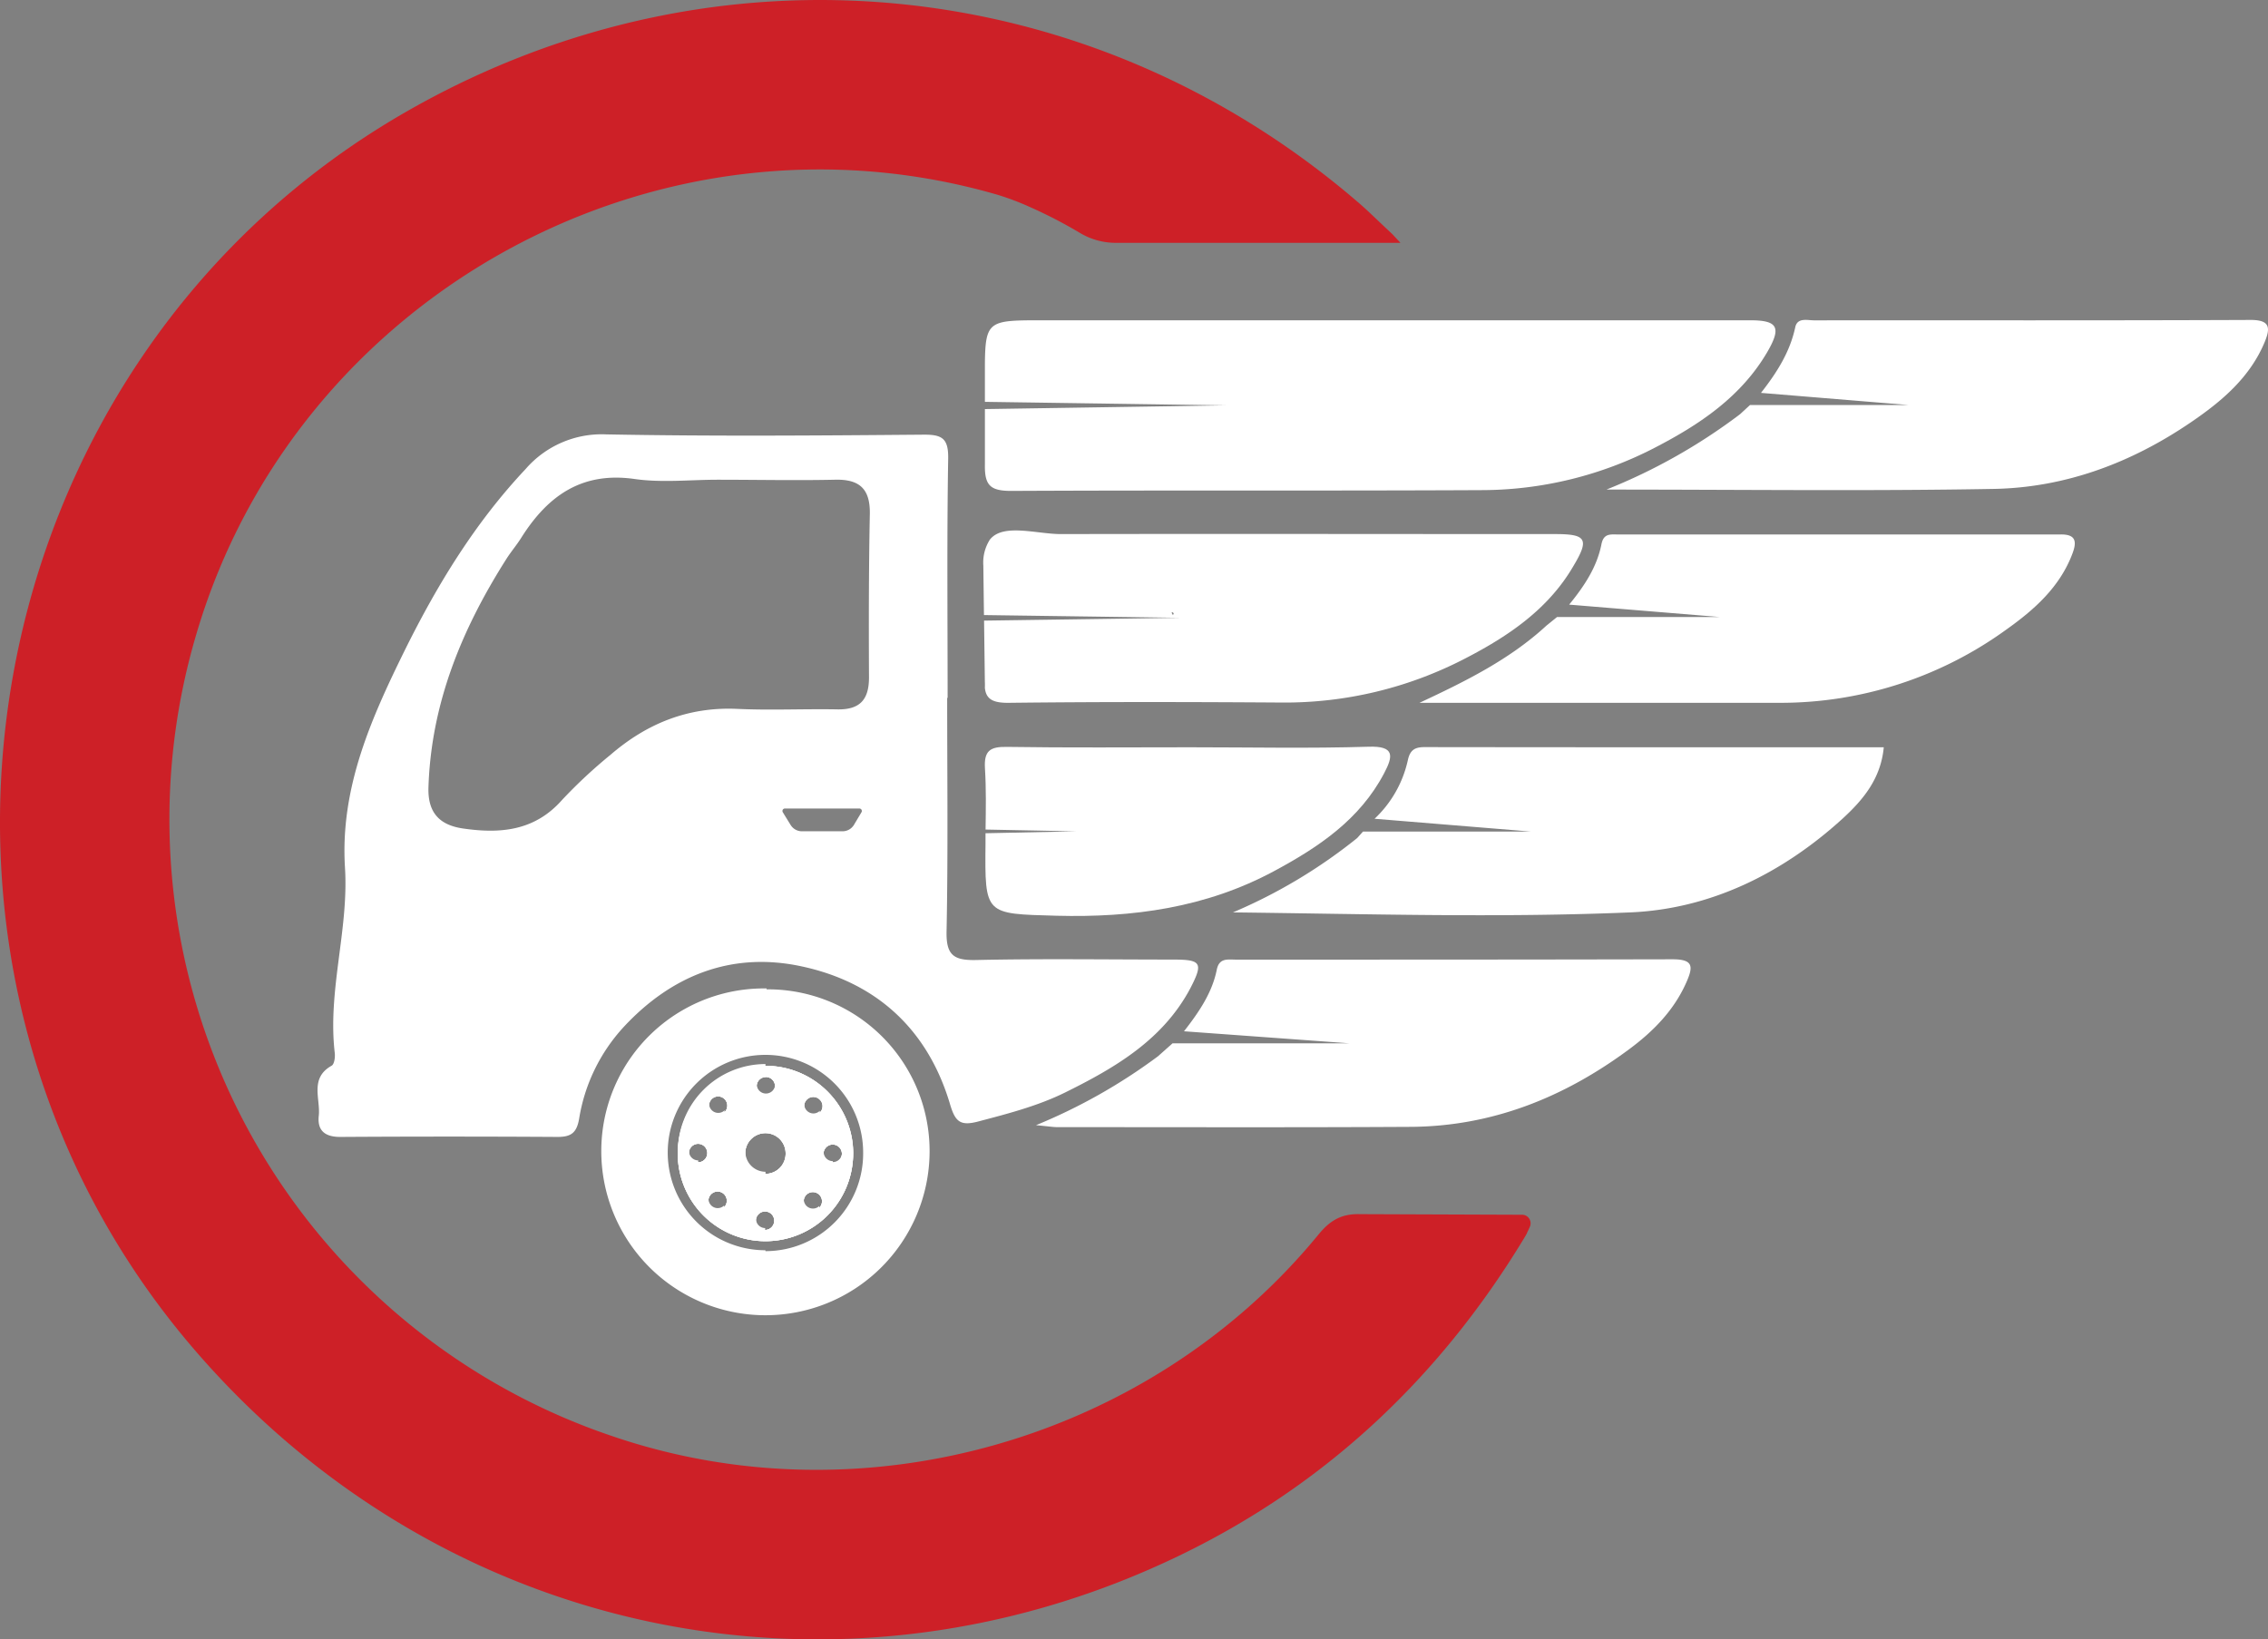 <svg xmlns="http://www.w3.org/2000/svg" viewBox="0 0 407.59 294.67"><rect x="0" y="0" width="407.59" height="294.67" fill="#808080" stroke="none"/><defs><style>.cls-1{fill:#fff;}.cls-2{fill:#343333;}.cls-3{fill:#676767;}.cls-4{fill:#cd2027;}</style></defs><g id="Layer_2" data-name="Layer 2"><g id="Layer_1-2" data-name="Layer 1"><path class="cls-1" d="M137.56,191.58a15.76,15.76,0,1,0,15.76,15.75A15.75,15.75,0,0,0,137.56,191.58Zm.07,2a1.65,1.65,0,1,1-1.65,1.64A1.64,1.64,0,0,1,137.63,193.6Zm-12.16,15.32a1.65,1.65,0,1,1,1.64-1.65A1.65,1.65,0,0,1,125.47,208.92Zm4.66,8.09a1.65,1.65,0,1,1,0-2.33A1.65,1.65,0,0,1,130.13,217Zm.09-17.11a1.64,1.64,0,1,1,0-2.32A1.65,1.65,0,0,1,130.22,199.9Zm7.28,21.18a1.65,1.65,0,1,1,1.64-1.65A1.65,1.65,0,0,1,137.5,221.08Zm.06-10.12a3.63,3.63,0,1,1,3.63-3.63A3.62,3.62,0,0,1,137.56,211Zm9.67,6.14a1.64,1.64,0,1,1,0-2.33A1.64,1.64,0,0,1,147.23,217.1Zm.09-17.11a1.62,1.62,0,0,1-2.32,0,1.64,1.64,0,1,1,2.32-2.32A1.62,1.62,0,0,1,147.32,200Zm2.34,9.06a1.65,1.65,0,1,1,1.64-1.65A1.65,1.65,0,0,1,149.66,209.05Zm-12.1-17.47a15.76,15.76,0,1,0,15.76,15.75A15.75,15.75,0,0,0,137.56,191.58Zm.07,2a1.65,1.65,0,1,1-1.65,1.64A1.64,1.64,0,0,1,137.63,193.6Zm-12.16,15.32a1.65,1.65,0,1,1,1.64-1.65A1.65,1.65,0,0,1,125.47,208.92Zm4.66,8.09a1.65,1.65,0,1,1,0-2.33A1.65,1.65,0,0,1,130.13,217Zm.09-17.11a1.64,1.64,0,1,1,0-2.32A1.65,1.65,0,0,1,130.22,199.9Zm7.28,21.18a1.65,1.65,0,1,1,1.64-1.65A1.65,1.65,0,0,1,137.5,221.08Zm.06-10.12a3.63,3.63,0,1,1,3.63-3.63A3.62,3.62,0,0,1,137.56,211Zm9.67,6.14a1.64,1.64,0,1,1,0-2.33A1.64,1.64,0,0,1,147.23,217.1Zm.09-17.11a1.62,1.62,0,0,1-2.32,0,1.64,1.64,0,1,1,2.32-2.32A1.62,1.62,0,0,1,147.32,200Zm2.34,9.06a1.65,1.65,0,1,1,1.64-1.65A1.65,1.65,0,0,1,149.66,209.05Zm-12.1-17.47a15.76,15.76,0,1,0,15.76,15.75A15.75,15.75,0,0,0,137.56,191.58Zm.07,2a1.65,1.65,0,1,1-1.65,1.64A1.64,1.64,0,0,1,137.63,193.6Zm-12.16,15.32a1.65,1.65,0,1,1,1.64-1.65A1.65,1.65,0,0,1,125.47,208.92Zm4.66,8.09a1.65,1.65,0,1,1,0-2.33A1.65,1.65,0,0,1,130.13,217Zm.09-17.11a1.64,1.64,0,1,1,0-2.32A1.65,1.65,0,0,1,130.22,199.9Zm7.28,21.18a1.65,1.65,0,1,1,1.64-1.65A1.65,1.65,0,0,1,137.5,221.08Zm.06-10.12a3.63,3.63,0,1,1,3.63-3.63A3.62,3.62,0,0,1,137.56,211Zm9.67,6.14a1.64,1.64,0,1,1,0-2.33A1.64,1.64,0,0,1,147.23,217.1Zm.09-17.11a1.62,1.62,0,0,1-2.32,0,1.64,1.64,0,1,1,2.32-2.32A1.62,1.62,0,0,1,147.32,200Zm2.34,9.06a1.65,1.65,0,1,1,1.64-1.65A1.65,1.65,0,0,1,149.66,209.05Zm-12.1-17.47a15.76,15.76,0,1,0,15.76,15.75A15.75,15.75,0,0,0,137.56,191.58Zm.07,2a1.65,1.65,0,1,1-1.65,1.64A1.64,1.64,0,0,1,137.63,193.6Zm-12.16,15.32a1.65,1.65,0,1,1,1.64-1.65A1.65,1.65,0,0,1,125.47,208.92Zm4.66,8.09a1.65,1.65,0,1,1,0-2.33A1.65,1.65,0,0,1,130.13,217Zm.09-17.11a1.64,1.64,0,1,1,0-2.32A1.65,1.65,0,0,1,130.22,199.9Zm7.28,21.18a1.65,1.65,0,1,1,1.64-1.65A1.65,1.65,0,0,1,137.5,221.08Zm.06-10.12a3.63,3.63,0,1,1,3.63-3.63A3.62,3.62,0,0,1,137.56,211Zm9.67,6.14a1.64,1.64,0,1,1,0-2.33A1.64,1.64,0,0,1,147.23,217.1Zm.09-17.11a1.62,1.62,0,0,1-2.32,0,1.64,1.64,0,1,1,2.32-2.32A1.62,1.62,0,0,1,147.32,200Zm2.34,9.06a1.65,1.65,0,1,1,1.64-1.65A1.65,1.65,0,0,1,149.66,209.05Zm-12.1-17.47a15.76,15.76,0,1,0,15.76,15.75A15.75,15.75,0,0,0,137.56,191.58Zm.07,2a1.65,1.65,0,1,1-1.65,1.64A1.64,1.64,0,0,1,137.63,193.6Zm-12.16,15.32a1.65,1.65,0,1,1,1.64-1.65A1.65,1.65,0,0,1,125.47,208.92Zm4.66,8.09a1.65,1.65,0,1,1,0-2.33A1.65,1.65,0,0,1,130.13,217Zm.09-17.11a1.64,1.64,0,1,1,0-2.32A1.65,1.65,0,0,1,130.22,199.9Zm7.28,21.18a1.65,1.65,0,1,1,1.64-1.65A1.65,1.65,0,0,1,137.5,221.08Zm.06-10.12a3.63,3.63,0,1,1,3.63-3.63A3.62,3.62,0,0,1,137.56,211Zm9.67,6.14a1.64,1.64,0,1,1,0-2.33A1.64,1.64,0,0,1,147.23,217.1Zm.09-17.11a1.62,1.62,0,0,1-2.32,0,1.64,1.64,0,1,1,2.32-2.32A1.62,1.62,0,0,1,147.32,200Zm2.34,9.06a1.65,1.65,0,1,1,1.64-1.65A1.65,1.65,0,0,1,149.66,209.05Zm-12.1-17.47a15.76,15.76,0,1,0,15.76,15.75A15.75,15.75,0,0,0,137.56,191.58Zm.07,2a1.65,1.65,0,1,1-1.65,1.64A1.64,1.64,0,0,1,137.63,193.6Zm-12.16,15.32a1.65,1.65,0,1,1,1.64-1.65A1.65,1.65,0,0,1,125.47,208.92Zm4.66,8.09a1.65,1.65,0,1,1,0-2.33A1.65,1.65,0,0,1,130.13,217Zm.09-17.11a1.64,1.64,0,1,1,0-2.32A1.65,1.65,0,0,1,130.22,199.9Zm7.28,21.18a1.65,1.65,0,1,1,1.64-1.65A1.65,1.65,0,0,1,137.5,221.08Zm.06-10.12a3.63,3.63,0,1,1,3.63-3.63A3.62,3.62,0,0,1,137.56,211Zm9.67,6.14a1.64,1.64,0,1,1,0-2.33A1.64,1.64,0,0,1,147.23,217.1Zm.09-17.11a1.62,1.62,0,0,1-2.32,0,1.64,1.64,0,1,1,2.32-2.32A1.62,1.62,0,0,1,147.32,200Zm2.34,9.06a1.65,1.65,0,1,1,1.64-1.65A1.65,1.65,0,0,1,149.66,209.05Zm-12.1-17.47a15.76,15.76,0,1,0,15.76,15.75A15.75,15.75,0,0,0,137.56,191.58Zm.07,2a1.65,1.65,0,1,1-1.65,1.64A1.64,1.64,0,0,1,137.63,193.6Zm-12.16,15.32a1.65,1.65,0,1,1,1.64-1.65A1.65,1.65,0,0,1,125.47,208.92Zm4.66,8.09a1.65,1.65,0,1,1,0-2.33A1.65,1.65,0,0,1,130.13,217Zm.09-17.11a1.64,1.64,0,1,1,0-2.32A1.65,1.65,0,0,1,130.22,199.9Zm7.28,21.18a1.65,1.65,0,1,1,1.64-1.65A1.65,1.65,0,0,1,137.5,221.08Zm.06-10.12a3.63,3.63,0,1,1,3.63-3.63A3.62,3.62,0,0,1,137.56,211Zm9.67,6.14a1.64,1.64,0,1,1,0-2.33A1.64,1.64,0,0,1,147.23,217.1Zm.09-17.11a1.62,1.62,0,0,1-2.32,0,1.64,1.64,0,1,1,2.32-2.32A1.62,1.62,0,0,1,147.32,200Zm2.34,9.06a1.65,1.65,0,1,1,1.64-1.65A1.65,1.65,0,0,1,149.66,209.05Zm-12.1-17.47a15.76,15.76,0,1,0,15.76,15.75A15.75,15.75,0,0,0,137.56,191.58Zm.07,2a1.65,1.65,0,1,1-1.65,1.64A1.64,1.64,0,0,1,137.63,193.6Zm-12.16,15.32a1.65,1.65,0,1,1,1.64-1.65A1.65,1.65,0,0,1,125.47,208.92Zm4.66,8.09a1.65,1.65,0,1,1,0-2.33A1.65,1.65,0,0,1,130.13,217Zm.09-17.11a1.64,1.64,0,1,1,0-2.32A1.65,1.65,0,0,1,130.22,199.9Zm7.28,21.18a1.65,1.65,0,1,1,1.64-1.65A1.65,1.65,0,0,1,137.5,221.08Zm.06-10.12a3.63,3.63,0,1,1,3.63-3.63A3.62,3.62,0,0,1,137.56,211Zm9.67,6.14a1.64,1.64,0,1,1,0-2.33A1.64,1.64,0,0,1,147.23,217.1Zm.09-17.11a1.62,1.62,0,0,1-2.32,0,1.64,1.64,0,1,1,2.32-2.32A1.62,1.62,0,0,1,147.32,200Zm2.34,9.06a1.65,1.65,0,1,1,1.64-1.65A1.65,1.65,0,0,1,149.66,209.05Zm-11.89-31.22a29.22,29.22,0,0,0-29.71,29.06,29.5,29.5,0,1,0,59,.36A29.06,29.06,0,0,0,137.77,177.83Zm-.21,47.06a17.56,17.56,0,1,1,17.56-17.56A17.56,17.56,0,0,1,137.56,224.89Zm0-33.31a15.76,15.76,0,1,0,15.76,15.75A15.75,15.75,0,0,0,137.56,191.58Zm.07,2a1.65,1.65,0,1,1-1.65,1.64A1.64,1.64,0,0,1,137.63,193.6Zm-12.16,15.32a1.65,1.65,0,1,1,1.64-1.65A1.65,1.65,0,0,1,125.47,208.92Zm4.66,8.09a1.65,1.65,0,1,1,0-2.33A1.65,1.65,0,0,1,130.13,217Zm.09-17.11a1.64,1.64,0,1,1,0-2.32A1.65,1.65,0,0,1,130.22,199.9Zm7.28,21.18a1.65,1.65,0,1,1,1.64-1.65A1.65,1.65,0,0,1,137.5,221.08Zm.06-10.12a3.63,3.63,0,1,1,3.63-3.63A3.62,3.62,0,0,1,137.56,211Zm9.67,6.14a1.64,1.64,0,1,1,0-2.33A1.64,1.64,0,0,1,147.23,217.1Zm.09-17.11a1.62,1.62,0,0,1-2.32,0,1.64,1.64,0,1,1,2.32-2.32A1.62,1.62,0,0,1,147.32,200Zm4,7.41a1.65,1.65,0,1,1-1.64-1.64A1.64,1.64,0,0,1,151.3,207.4Zm-13.74-15.82a15.76,15.76,0,1,0,15.76,15.75A15.75,15.75,0,0,0,137.56,191.58Zm.07,2a1.65,1.65,0,1,1-1.65,1.64A1.64,1.64,0,0,1,137.63,193.6Zm-12.16,15.32a1.65,1.65,0,1,1,1.64-1.65A1.65,1.65,0,0,1,125.47,208.92Zm4.66,8.09a1.65,1.65,0,1,1,0-2.33A1.65,1.65,0,0,1,130.13,217Zm.09-17.11a1.64,1.64,0,1,1,0-2.32A1.65,1.65,0,0,1,130.22,199.9Zm7.28,21.18a1.65,1.65,0,1,1,1.64-1.65A1.65,1.65,0,0,1,137.5,221.08Zm.06-10.12a3.63,3.63,0,1,1,3.63-3.63A3.62,3.62,0,0,1,137.56,211Zm9.67,6.14a1.64,1.64,0,1,1,0-2.33A1.64,1.64,0,0,1,147.23,217.1Zm.09-17.11a1.62,1.62,0,0,1-2.32,0,1.64,1.64,0,1,1,2.32-2.32A1.62,1.62,0,0,1,147.32,200Zm2.34,9.06a1.65,1.65,0,1,1,1.64-1.65A1.65,1.65,0,0,1,149.66,209.05Zm-12.1-17.47a15.76,15.76,0,1,0,15.76,15.75A15.75,15.75,0,0,0,137.56,191.58Zm.07,2a1.65,1.65,0,1,1-1.65,1.64A1.64,1.64,0,0,1,137.63,193.6Zm-12.16,15.32a1.65,1.65,0,1,1,1.64-1.65A1.65,1.65,0,0,1,125.47,208.92Zm4.66,8.09a1.65,1.65,0,1,1,0-2.33A1.65,1.65,0,0,1,130.13,217Zm.09-17.11a1.64,1.64,0,1,1,0-2.32A1.65,1.65,0,0,1,130.22,199.9Zm7.28,21.18a1.65,1.65,0,1,1,1.64-1.65A1.65,1.65,0,0,1,137.5,221.08Zm.06-10.12a3.63,3.63,0,1,1,3.63-3.63A3.62,3.62,0,0,1,137.56,211Zm9.67,6.14a1.64,1.64,0,1,1,0-2.33A1.64,1.64,0,0,1,147.23,217.1Zm.09-17.11a1.62,1.62,0,0,1-2.32,0,1.64,1.64,0,1,1,2.32-2.32A1.62,1.62,0,0,1,147.32,200Zm2.34,9.06a1.65,1.65,0,1,1,1.64-1.65A1.65,1.65,0,0,1,149.66,209.05Zm-12.1-17.47a15.76,15.76,0,1,0,15.76,15.75A15.75,15.75,0,0,0,137.56,191.58Zm.07,2a1.65,1.65,0,1,1-1.65,1.64A1.64,1.64,0,0,1,137.63,193.6Zm-12.16,15.32a1.65,1.65,0,1,1,1.64-1.65A1.65,1.65,0,0,1,125.47,208.92Zm4.66,8.09a1.65,1.65,0,1,1,0-2.33A1.65,1.65,0,0,1,130.13,217Zm.09-17.11a1.64,1.64,0,1,1,0-2.32A1.65,1.65,0,0,1,130.22,199.9Zm7.28,21.18a1.65,1.65,0,1,1,1.64-1.65A1.65,1.65,0,0,1,137.5,221.08Zm.06-10.12a3.63,3.63,0,1,1,3.63-3.63A3.62,3.62,0,0,1,137.56,211Zm9.67,6.14a1.64,1.64,0,1,1,0-2.33A1.64,1.64,0,0,1,147.23,217.1Zm.09-17.11a1.62,1.62,0,0,1-2.32,0,1.64,1.64,0,1,1,2.32-2.32A1.62,1.62,0,0,1,147.32,200Zm2.34,9.06a1.65,1.65,0,1,1,1.64-1.65A1.65,1.65,0,0,1,149.66,209.05Zm-12.1-17.47a15.76,15.76,0,1,0,15.76,15.75A15.75,15.75,0,0,0,137.56,191.58Zm.07,2a1.65,1.65,0,1,1-1.65,1.64A1.64,1.64,0,0,1,137.63,193.6Zm-12.16,15.32a1.65,1.65,0,1,1,1.64-1.65A1.65,1.65,0,0,1,125.47,208.92Zm4.66,8.09a1.65,1.65,0,1,1,0-2.33A1.65,1.65,0,0,1,130.13,217Zm.09-17.11a1.64,1.64,0,1,1,0-2.32A1.65,1.65,0,0,1,130.22,199.9Zm7.28,21.18a1.65,1.65,0,1,1,1.64-1.65A1.65,1.65,0,0,1,137.5,221.08Zm.06-10.12a3.63,3.63,0,1,1,3.63-3.63A3.62,3.62,0,0,1,137.56,211Zm9.67,6.14a1.64,1.64,0,1,1,0-2.33A1.64,1.64,0,0,1,147.23,217.1Zm.09-17.11a1.62,1.62,0,0,1-2.32,0,1.64,1.64,0,1,1,2.32-2.32A1.62,1.62,0,0,1,147.32,200Zm2.34,9.06a1.65,1.65,0,1,1,1.64-1.65A1.65,1.65,0,0,1,149.66,209.05Zm-12.1-17.47a15.76,15.76,0,1,0,15.76,15.75A15.75,15.75,0,0,0,137.56,191.58Zm.07,2a1.65,1.65,0,1,1-1.65,1.64A1.64,1.64,0,0,1,137.63,193.6Zm-12.16,15.32a1.65,1.65,0,1,1,1.64-1.65A1.65,1.65,0,0,1,125.47,208.92Zm4.66,8.09a1.65,1.65,0,1,1,0-2.33A1.65,1.65,0,0,1,130.13,217Zm.09-17.11a1.64,1.64,0,1,1,0-2.32A1.65,1.65,0,0,1,130.22,199.9Zm7.28,21.18a1.65,1.65,0,1,1,1.64-1.65A1.65,1.65,0,0,1,137.5,221.08Zm.06-10.12a3.63,3.63,0,1,1,3.63-3.63A3.62,3.62,0,0,1,137.56,211Zm9.67,6.14a1.64,1.64,0,1,1,0-2.33A1.64,1.64,0,0,1,147.23,217.1Zm.09-17.11a1.62,1.62,0,0,1-2.32,0,1.64,1.64,0,1,1,2.32-2.32A1.62,1.62,0,0,1,147.32,200Zm2.34,9.06a1.65,1.65,0,1,1,1.64-1.65A1.65,1.65,0,0,1,149.66,209.05Zm-12.1-17.47a15.76,15.76,0,1,0,15.76,15.75A15.75,15.75,0,0,0,137.56,191.58Zm.07,2a1.65,1.65,0,1,1-1.65,1.64A1.64,1.64,0,0,1,137.63,193.6Zm-12.16,15.32a1.65,1.65,0,1,1,1.64-1.65A1.65,1.65,0,0,1,125.47,208.92Zm4.66,8.09a1.65,1.65,0,1,1,0-2.33A1.65,1.65,0,0,1,130.13,217Zm.09-17.11a1.64,1.64,0,1,1,0-2.32A1.65,1.65,0,0,1,130.22,199.9Zm7.28,21.18a1.65,1.65,0,1,1,1.64-1.65A1.65,1.65,0,0,1,137.5,221.08Zm.06-10.12a3.63,3.63,0,1,1,3.63-3.63A3.62,3.62,0,0,1,137.56,211Zm9.67,6.14a1.64,1.64,0,1,1,0-2.33A1.64,1.64,0,0,1,147.23,217.1Zm.09-17.11a1.62,1.62,0,0,1-2.32,0,1.64,1.64,0,1,1,2.32-2.32A1.62,1.62,0,0,1,147.32,200Zm2.34,9.06a1.65,1.65,0,1,1,1.64-1.65A1.65,1.65,0,0,1,149.66,209.05Zm-12.1-17.47a15.76,15.76,0,1,0,15.76,15.75A15.75,15.75,0,0,0,137.56,191.58Zm.07,2a1.65,1.65,0,1,1-1.65,1.64A1.64,1.64,0,0,1,137.63,193.6Zm-12.16,15.32a1.65,1.65,0,1,1,1.64-1.65A1.65,1.65,0,0,1,125.47,208.92Zm4.66,8.09a1.65,1.65,0,1,1,0-2.33A1.65,1.65,0,0,1,130.13,217Zm.09-17.11a1.64,1.64,0,1,1,0-2.32A1.65,1.65,0,0,1,130.22,199.9Zm7.28,21.18a1.65,1.65,0,1,1,1.64-1.65A1.65,1.65,0,0,1,137.5,221.08Zm.06-10.12a3.63,3.63,0,1,1,3.63-3.63A3.62,3.62,0,0,1,137.56,211Zm9.67,6.14a1.64,1.64,0,1,1,0-2.33A1.64,1.64,0,0,1,147.23,217.1Zm.09-17.11a1.62,1.62,0,0,1-2.32,0,1.64,1.64,0,1,1,2.32-2.32A1.62,1.62,0,0,1,147.32,200Zm2.34,9.06a1.65,1.65,0,1,1,1.64-1.65A1.65,1.65,0,0,1,149.66,209.05Zm-12.1-17.47a15.76,15.76,0,1,0,15.76,15.75A15.75,15.75,0,0,0,137.56,191.58Zm.07,2a1.65,1.65,0,1,1-1.65,1.64A1.64,1.64,0,0,1,137.63,193.6Zm-12.16,15.32a1.65,1.65,0,1,1,1.64-1.65A1.65,1.65,0,0,1,125.47,208.92Zm4.66,8.09a1.65,1.65,0,1,1,0-2.33A1.65,1.65,0,0,1,130.13,217Zm.09-17.11a1.64,1.64,0,1,1,0-2.32A1.65,1.65,0,0,1,130.22,199.9Zm7.28,21.18a1.65,1.65,0,1,1,1.64-1.65A1.65,1.65,0,0,1,137.5,221.08Zm.06-10.12a3.63,3.63,0,1,1,3.63-3.63A3.62,3.62,0,0,1,137.56,211Zm9.67,6.14a1.64,1.64,0,1,1,0-2.33A1.64,1.64,0,0,1,147.23,217.1Zm.09-17.11a1.62,1.62,0,0,1-2.32,0,1.64,1.64,0,1,1,2.32-2.32A1.62,1.62,0,0,1,147.32,200Zm2.34,9.06a1.65,1.65,0,1,1,1.64-1.65A1.65,1.65,0,0,1,149.66,209.05Z"></path><path class="cls-1" d="M210.92,172.48c-11.83,0-23.66-.18-35.48.08-4,.09-5.42-.83-5.33-5.12.28-14,.11-28,.11-42h.08c0-14.32-.14-28.65.1-43,.06-3.64-1.08-4.34-4.46-4.31-19,.16-38,.31-57-.05a18.08,18.08,0,0,0-14.49,6.24c-9,9.56-15.75,20.59-21.55,32.25C66.77,129,61.09,141.55,62,156c.69,11.13-3.15,22.06-1.84,33.26.09.76-.07,2-.55,2.29-4,2.23-2,5.94-2.32,9-.3,2.68,1.12,3.83,3.91,3.81q19.49-.12,39,0c2.46,0,3.44-.75,3.88-3.28A31.78,31.78,0,0,1,112,184.69c8.64-9.36,19.48-13.68,32-11,13.51,2.87,22.76,11.36,26.74,24.81.93,3.14,1.84,3.94,5.08,3.08,5.31-1.4,10.64-2.77,15.56-5.19,9-4.45,17.66-9.49,22.58-18.83C216.28,173.07,215.84,172.49,210.92,172.48ZM154.82,146l-1.35,2.26a2.39,2.39,0,0,1-2.05,1.16h-7.35a2.39,2.39,0,0,1-2-1.16L140.68,146a.44.44,0,0,1,.38-.67h13.38A.44.44,0,0,1,154.82,146Zm1.35-24.23c0,4-1.64,5.81-5.67,5.74-6-.11-12,.19-18-.09-8.81-.4-16.26,2.62-22.79,8.26A89,89,0,0,0,101,143.8c-4.93,5.57-11.08,6.09-17.78,5.12-4.31-.62-6.37-2.92-6.22-7.42.49-15.08,6-28.4,13.94-40.93.88-1.41,2-2.69,2.85-4.09,4.73-7.41,10.82-11.73,20.26-10.38,4.89.7,10,.13,14.95.13,7,0,14,.15,21,0,4.45-.13,6.39,1.62,6.32,6.12C156.13,102.11,156.12,111.92,156.17,121.73Z"></path><path class="cls-1" d="M317.63,63.23c-4.7,8.07-12.16,13.07-20.23,17.24a67.81,67.81,0,0,1-31.2,7.63c-28.15.14-56.3,0-84.44.14-3.73,0-4.83-.93-4.76-4.71v-10l43.32-.67L177,72.23V68c0-1,0-1.82,0-2.61.08-7.83.8-7.82,10.41-7.82H314.33C319.42,57.54,320.24,58.74,317.63,63.23Z"></path><path class="cls-1" d="M279.52,96c-29.61,0-59.22-.06-88.84,0-4.4,0-10.43-2-12.79,1a7.65,7.65,0,0,0-1.17,4.69v.14l.11,8.73h.33l35.07.49-35.09.5h-.29l.14,10.88v0l0,1.16c.2,2.1,1.45,2.78,4.36,2.74,16.3-.19,32.6-.16,48.91-.05a70.28,70.28,0,0,0,33.07-7.93c7.74-4,14.93-8.85,19.44-16.62C285.67,96.89,285.07,96,279.52,96Zm-68.78,14.55a.27.27,0,0,0-.08-.23C210.28,109.8,211.31,110.16,210.74,110.56Z"></path><path class="cls-2" d="M177,123.69a10.77,10.77,0,0,1,0-1.16Z"></path><path class="cls-1" d="M404.49,57.51c-26.15.11-52.3.05-78.45.07-1.24,0-3-.54-3.4,1.2-.93,4.38-3.2,8.06-6.17,11.84L343,72.8H314.5l-1.8,1.66A103,103,0,0,1,288.7,88c24.19,0,46.91.29,69.62-.12,12.91-.24,24.77-4.71,35.45-12,5.53-3.77,10.62-8.06,13.27-14.51C408.07,58.85,407.87,57.5,404.49,57.51Z"></path><path class="cls-1" d="M303.05,176.6c-2.24,5.07-6,8.83-10.27,12-11.65,8.64-24.62,13.87-39.3,13.95-21.15.12-42.3.05-63.46.05-.78,0-1.56-.14-3.84-.35a100.55,100.55,0,0,0,21.93-12.39l2.62-2.33h31.72l-29.67-2.16c2.82-3.61,5.07-7,5.89-11.06.43-2.18,2-1.82,3.47-1.82,26.15,0,52.3,0,78.45-.06C304.34,172.43,304.32,173.74,303.05,176.6Z"></path><path class="cls-1" d="M372.47,99.44c-2.26,6.07-6.9,10.17-11.93,13.74a69.12,69.12,0,0,1-40.64,13.15c-20,0-40,0-60,0h-4.8c8.22-3.84,16.18-7.76,22.83-13.89l1.89-1.53h29.27L282,108.68c2.8-3.43,5-6.81,5.8-10.85.39-2,1.65-1.76,2.95-1.76q39.74,0,79.46,0C373,96,373.28,97.25,372.47,99.44Z"></path><path class="cls-1" d="M338.54,134.32c-.54,5.71-3.77,9.5-7.45,12.87C320.3,157,307.39,163.39,293,164c-23.72,1-47.5.27-71.42,0a94.33,94.33,0,0,0,22.32-13.36l1.05-1.17h30.16l-28.08-2.3A20.51,20.51,0,0,0,253,136.68c.39-1.86,1.25-2.39,3-2.39C283.46,134.33,310.9,134.32,338.54,134.32Z"></path><path class="cls-1" d="M248.74,139c-4.39,8.35-11.82,13.31-19.81,17.6-12.23,6.57-25.36,8.36-39.08,8-12.87-.36-12.87-.08-12.74-13,0-.61,0-1.22,0-1.83l16.33-.34-16.32-.32c.05-3.67.12-7.33-.11-11-.19-3.16.91-3.91,3.93-3.86,11,.17,22,.07,33,.07,10.65,0,21.32.23,32-.1C250.67,134.06,250.39,135.89,248.74,139Z"></path><path class="cls-3" d="M177,65.36c0,.79,0,1.66,0,2.61V65.36Z"></path><path class="cls-1" d="M137.56,191.58a15.76,15.76,0,1,0,15.76,15.75A15.75,15.75,0,0,0,137.56,191.58Zm.07,2a1.65,1.65,0,1,1-1.65,1.64A1.64,1.64,0,0,1,137.63,193.6Zm-12.16,15.32a1.65,1.65,0,1,1,1.64-1.65A1.65,1.65,0,0,1,125.47,208.92Zm4.66,8.09a1.65,1.65,0,1,1,0-2.33A1.65,1.65,0,0,1,130.13,217Zm.09-17.11a1.64,1.64,0,1,1,0-2.32A1.65,1.65,0,0,1,130.22,199.9Zm7.28,21.18a1.65,1.65,0,1,1,1.64-1.65A1.65,1.65,0,0,1,137.5,221.08Zm.06-10.12a3.63,3.63,0,1,1,3.63-3.63A3.62,3.62,0,0,1,137.56,211Zm9.67,6.14a1.64,1.64,0,1,1,0-2.33A1.64,1.64,0,0,1,147.23,217.1Zm.09-17.11a1.62,1.62,0,0,1-2.32,0,1.64,1.64,0,1,1,2.32-2.32A1.62,1.62,0,0,1,147.32,200Zm2.34,9.06a1.65,1.65,0,1,1,1.64-1.65A1.65,1.65,0,0,1,149.66,209.05Z"></path><path class="cls-1" d="M137.56,191.58a15.76,15.76,0,1,0,15.76,15.75A15.75,15.75,0,0,0,137.56,191.58Zm.07,2a1.65,1.65,0,1,1-1.65,1.64A1.64,1.64,0,0,1,137.63,193.6Zm-12.16,15.32a1.65,1.65,0,1,1,1.64-1.65A1.65,1.65,0,0,1,125.47,208.92Zm4.66,8.09a1.65,1.65,0,1,1,0-2.33A1.65,1.65,0,0,1,130.13,217Zm.09-17.11a1.64,1.64,0,1,1,0-2.32A1.65,1.65,0,0,1,130.22,199.9Zm7.28,21.18a1.65,1.65,0,1,1,1.64-1.65A1.65,1.65,0,0,1,137.5,221.08Zm.06-10.12a3.63,3.63,0,1,1,3.63-3.63A3.62,3.62,0,0,1,137.56,211Zm9.67,6.14a1.64,1.64,0,1,1,0-2.33A1.64,1.64,0,0,1,147.23,217.1Zm.09-17.11a1.62,1.62,0,0,1-2.32,0,1.64,1.64,0,1,1,2.32-2.32A1.62,1.62,0,0,1,147.32,200Zm2.34,9.06a1.65,1.65,0,1,1,1.64-1.65A1.65,1.65,0,0,1,149.66,209.05Z"></path><path class="cls-4" d="M244.42,218.24c-3.41-.1-5.44,1.18-7.5,3.7-30.29,36.93-81.84,51.6-126.86,36.21A117,117,0,0,1,35.32,113.87c18-61,83.05-96.61,144.05-78.83a48.58,48.58,0,0,1,5.76,2.19,83.75,83.75,0,0,1,8.89,4.6,12.53,12.53,0,0,0,6.56,1.82h51.1l-1.36-1.46-.07-.08c-2.8-2.61-4.42-4.24-6.16-5.73-48.22-41.51-115-48.06-170.31-16.74-79.54,45-98.43,154-38.66,223.17C79.33,294,150,309.1,211.14,280c26.69-12.69,47.48-32.17,62.8-57.5.19-.31.35-.59.49-.86h0l0-.06a8.81,8.81,0,0,0,.4-.84l.09-.2a1.53,1.53,0,0,0-1.38-2.19h0"></path></g></g></svg>